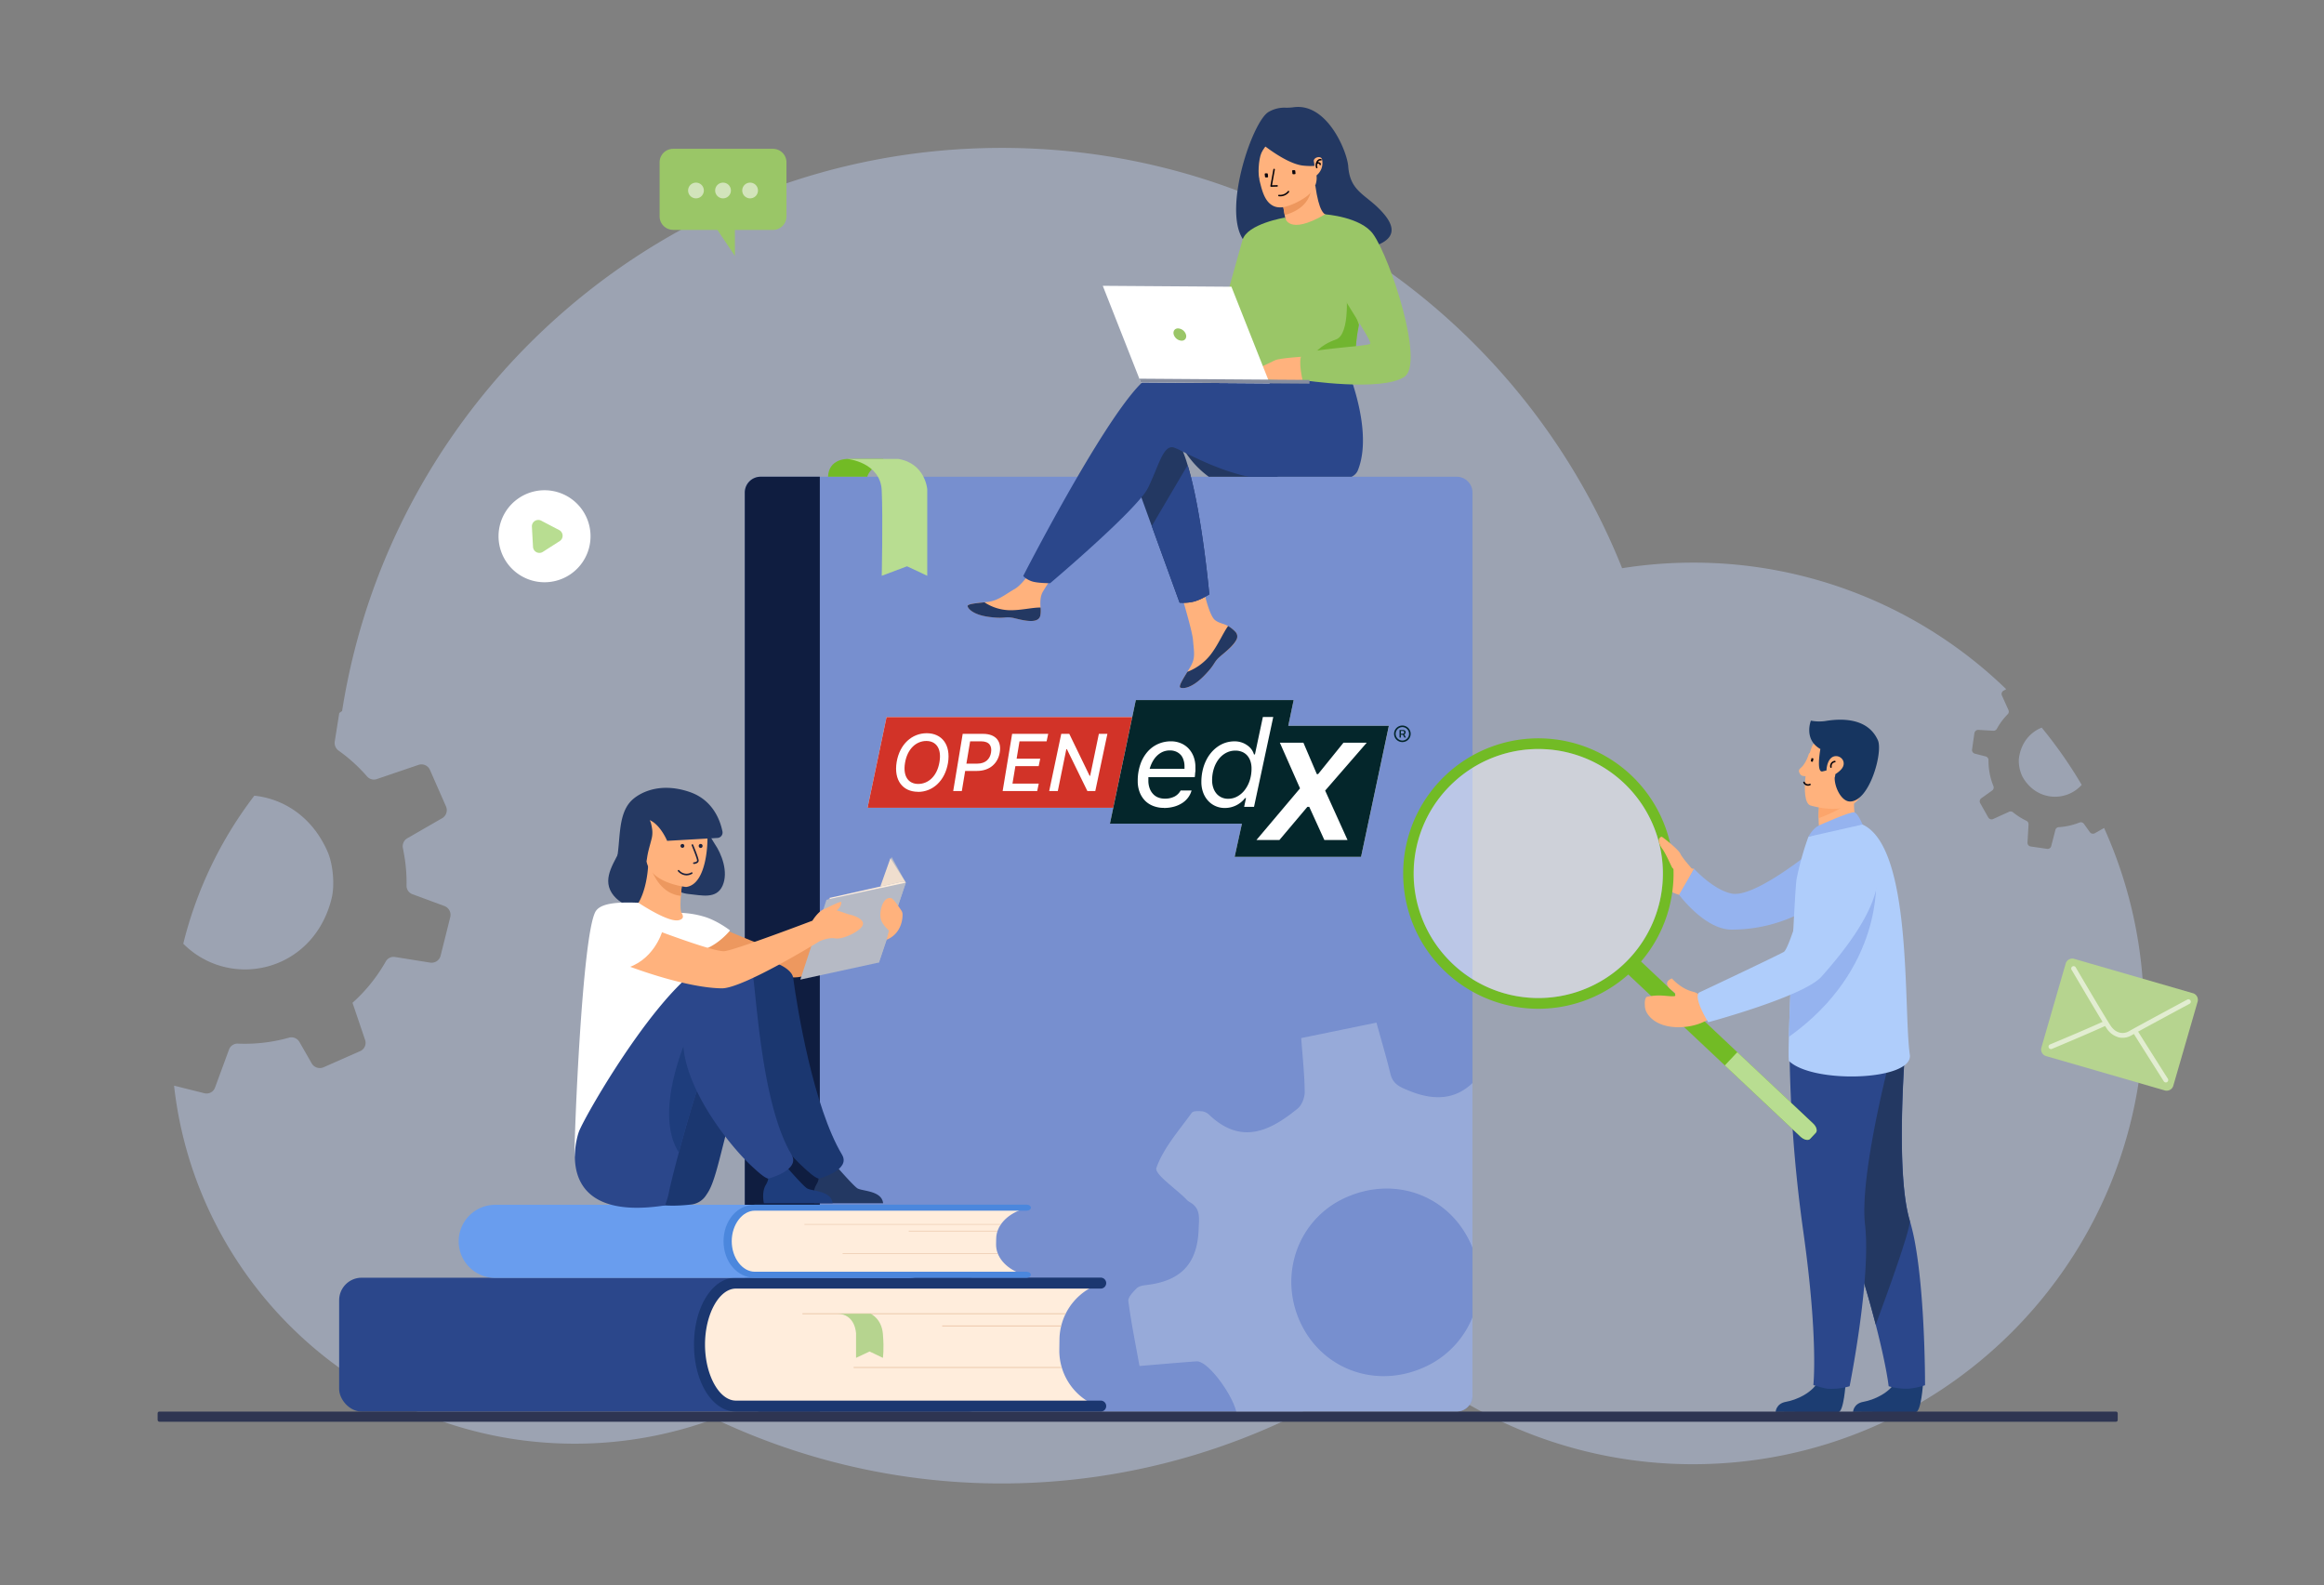 <?xml version="1.0" encoding="UTF-8"?> <svg xmlns="http://www.w3.org/2000/svg" id="_лой_1" data-name="‘лой_1" viewBox="0 0 1504 1026"><rect x="0" y="0" width="1504" height="1026" fill="#808080" stroke="none"/><defs><style>.cls-1{fill:#b9c6e4;opacity:.5}.cls-4{fill:#72bb25}.cls-5{fill:#b8dd91}.cls-6{fill:#2b478b}.cls-7{fill:#ffeddc}.cls-8{fill:#1b3770}.cls-9{fill:#e8c2a3}.cls-10{fill:#b6d48f}.cls-11{fill:#ffb27d}.cls-12{fill:#95b3ef}.cls-13{fill:#1c3d72}.cls-14{fill:#233862}.cls-15{fill:#afcdfb}.cls-19{fill:#fff}.cls-23{fill:#d23328}.cls-25,.cls-31{fill:none}.cls-28{fill:#9ac667}.cls-31{stroke:#08050c;stroke-linecap:round;stroke-linejoin:round;stroke-width:.98px}.cls-32{fill:#08050c}.cls-33{fill:#ed985f}.cls-34{fill:#1e3d7c}.cls-35{fill:#b6bac5}.cls-39{fill:#1c223e}.cls-41{fill:#e2edd1}</style></defs><path class="cls-1" d="M118.6 610.72a259.91 259.91 0 0146-95.8c15.64 1.65 30.83 9.85 41.21 25a69.47 69.47 0 016.28 11.45c3.45 8 4.64 21.48 2.54 29.92-.22.91-.46 1.8-.7 2.69-13.09 45.72-65.68 56.42-95.33 26.74zM1309 502.89a23.5 23.5 0 01-2.52-10.42 14.61 14.61 0 01.16-2.27 26.63 26.63 0 012.78-8.62 23.15 23.15 0 0111.89-10.71 290.39 290.39 0 0125.89 37.05c-10.03 11.19-29.2 10.71-38.2-5.03z"></path><path class="cls-1" d="M1387.43 655.83c0 161.12-130.62 291.73-291.74 291.73A290.61 290.61 0 01904.34 876a432.6 432.6 0 01-441.88 42.14A260.33 260.33 0 01372 934.28c-134.24 0-244.8-101.34-259.36-231.7l19.67 4.91a5.8 5.8 0 006.82-3.6l9.07-24.66a5.82 5.82 0 015.82-3.85 105.51 105.51 0 0033-3.86 6 6 0 016.77 2.79l7.94 13.86a6.07 6.07 0 007.61 2.53l23.69-10.45a5 5 0 001.33-.79 5.8 5.8 0 001.9-6.5l-6.54-19.31-1.6-4.7a105.09 105.09 0 0010.28-10.58 106.24 106.24 0 0011.25-16.15 5.8 5.8 0 016-2.91l22.69 3.63a6 6 0 006.81-4.51l4.85-19.35 1.37-5.55a6.1 6.1 0 00-3.81-7.22L267 578.72a5.8 5.8 0 01-3.9-5.63 105.31 105.31 0 00-2-22.29c-.08-.65-.21-1.23-.35-1.86a3.21 3.21 0 01-.1-.62 6 6 0 013-5.88l22.48-12.94a4.14 4.14 0 00.72-.49 6 6 0 001.79-7.1l-10.38-23.63a6 6 0 00-7.44-3.28l-26.95 9.17a5.81 5.81 0 01-6.36-1.74A106.86 106.86 0 00226 491.09q-3.34-2.82-6.86-5.31a6.13 6.13 0 01-2.49-6l2.91-18.34c.6-.45 1.22-.89 1.83-1.32C253.87 253.65 432.61 95.71 648.26 95.71c182.09 0 337.87 112.61 401.51 272a294.56 294.56 0 0145.92-3.61 290.79 290.79 0 01202.64 81.9l-1.75 1a2.43 2.43 0 00-1 3.14l.2.45 4 8.87a2.46 2.46 0 01-.5 2.79 43 43 0 00-4.85 5.89c-.78 1.14-1.49 2.31-2.16 3.5a2.43 2.43 0 01-2.28 1.27l-9.59-.56a2.53 2.53 0 00-2.65 2.16l-1.5 10.46a2.3 2.3 0 000 .87 2.51 2.51 0 001.79 1.89l7 1.78a2.53 2.53 0 011.76 1.73 2.61 2.61 0 01.09.69 43.2 43.2 0 003.17 16.76 2.44 2.44 0 01-.51 2.62 2.85 2.85 0 01-.32.27l-7 5a2.46 2.46 0 00-.71 3.21l.12.21 5.08 9a2.51 2.51 0 003.23 1l10.22-4.66a2.49 2.49 0 012.58.34c.92.75 1.88 1.47 2.89 2.15a41.48 41.48 0 005.73 3.32 2.47 2.47 0 011.42 2.38l-.67 11.72a2.41 2.41 0 002.08 2.54l10.62 1.54a2.39 2.39 0 002.64-1.76l2.7-10.46a2.38 2.38 0 012.22-1.82 43.46 43.46 0 0013.37-3 2.48 2.48 0 012.89.87l3.82 5.35a2.5 2.5 0 003.22.72l6-3.42a290.73 290.73 0 0125.75 120.02z"></path><path d="M952.93 318.77v584.46a10.26 10.26 0 01-10.26 10.27H492.26A10.27 10.27 0 01482 903.23V318.77a10.26 10.26 0 0110.27-10.26h450.4a10.26 10.26 0 0110.26 10.26z" fill="#778fcf"></path><path d="M530.56 308.51v605h-38.3A10.27 10.27 0 01482 903.23V318.77a10.26 10.26 0 0110.27-10.26z" fill="#0f1d40"></path><path class="cls-4" d="M548.34 297s-12.05-.26-12.46 11.52h25.34s2.66-8.79 10.42-5.76V297z"></path><path class="cls-5" d="M548.34 297s21.46 2 22.28 20.44 0 55.18 0 55.18l16.38-6.14 13.08 6.13v-56s-1.22-16.76-18.8-19.62z"></path><rect class="cls-6" x="219.48" y="826.87" width="421.75" height="86.63" rx="14.58" transform="rotate(-180 430.355 870.18)"></rect><path class="cls-7" d="M452.84 858.65l-.3 18.94a30.33 30.33 0 0029.84 30.81l223.91 3.6.06-3.77a38.57 38.57 0 01-20.8-34.88l.1-6.66a38.58 38.58 0 0121.91-34.19v-.08l-223.91-3.58a30.35 30.35 0 00-30.81 29.81z"></path><path class="cls-8" d="M712.15 913.49H476.26c-15.21 0-27.13-19-27.13-43.34s11.92-43.34 27.13-43.34h235.89a3.55 3.55 0 110 7.09H476.26c-10.86 0-20 16.6-20 36.25s9.18 36.25 20 36.25h235.89a3.55 3.55 0 110 7.09z"></path><path class="cls-9" d="M519.32 849.91h170.32v.51H519.32zM609.75 857.8h77.01v.51h-77.01zM552.42 884.7h134.34v.51H552.42z"></path><path class="cls-10" d="M563.38 850.17s7.15 3 8 13.08 0 15.48 0 15.48l-8.63-4.11-8.75 4.11V863s-.32-12.78-12.21-12.78z"></path><path class="cls-11" d="M1096.35 562.22s-6.66-.14-8.19-2.66-8.06-9.87-9.17-8.2-3 15.06-.67 18.2-2.68 6.43 9.07 9.74z"></path><path class="cls-12" d="M1175.46 548.47s-39.38 32.87-54.73 29.82c-12-2.37-24.38-16.07-24.38-16.07l-9.74 16.8s16.52 22.42 33.75 22.57a98.16 98.16 0 0046.83-11.66z"></path><path class="cls-13" d="M1244.52 895.17s-1.15 18.44-4.72 18.7h-18.09l-22.49-.13s.15-5.42 6.72-6.57 17.58-5.77 21.56-14.46c4.19-9.1 17.02 2.46 17.02 2.46z"></path><path class="cls-6" d="M1245.81 896.45s-6.84 2.28-12.17 2.28a44.75 44.75 0 01-11.37-1.62s-1.29-12.45-8.37-39.88c-3.72-14.37-9-32.86-16.57-55.83-20.86-63.48-27.2-100.62-27.78-104.13v-.28h.07l64.14-28.16s-7.92 87.49 2.19 121.07a141.22 141.22 0 013.67 16.09c6.38 36.45 6.19 90.46 6.19 90.46z"></path><path class="cls-14" d="M1213.9 857.23c-3.72-14.37-9-32.86-16.57-55.83-20.86-63.48-27.2-100.62-27.78-104.13a3 3 0 010-.31l64.14-28.16s-7.92 87.49 2.19 121.07c1.44 4.7-21.98 67.36-21.98 67.36z"></path><path class="cls-13" d="M1194.42 895.17s-1.15 18.44-4.71 18.7h-18.1l-22.49-.13s.15-5.42 6.72-6.57 17.58-5.77 21.56-14.46c4.19-9.1 17.02 2.46 17.02 2.46z"></path><path class="cls-6" d="M1158.05 670.86a913.5 913.5 0 009 126.31c9.81 69.61 6.48 99.16 6.48 99.16s6.74 2.18 9.46 2.4a42.86 42.86 0 0014-1.62s14-69.64 10-104.48 19.23-119.56 19.23-119.56z"></path><path class="cls-11" d="M1203.53 538.18l-12.53 8.21-11.4-3.22c-2.09-3-2.64-8.71-2.67-13.68a84.65 84.65 0 01.45-9.1l16.89-7.46 6.3-2.77c0 .09-.49 5.17-.55 5.91-1.17 13.17 3.51 22.11 3.51 22.11z"></path><path class="cls-15" d="M1157.76 686.62c15.59 15 80.61 12.74 78.2-4.06-4.27-29.79 1.92-134.09-30.58-148.95-5.24-2.39-35.06 7.92-35.06 7.92a187.94 187.94 0 00-7.67 27.56c-.59 3-2.31 34.83-3.6 64.61-.6 13.92-1.11 27.4-1.37 37.27-.24 9.25-.25 15.32.08 15.65z"></path><path d="M1198.76 516.31c-3.42 5.79-15.45 10.86-21.82 13.18a84.65 84.65 0 01.45-9.1l16.89-7.46c3.72-.05 6.01.79 4.48 3.38z" fill="#fca56b"></path><path class="cls-11" d="M1171.57 521.24s28.36 8.85 33.6-8.9 12.43-28.56-5.46-35-23.42-.67-26.61 4.83-8.78 36.31-1.53 39.07z"></path><path d="M1178.07 484.72s-2.78 15.36 1.32 14.5 8.61-2.7 8 3.28 4 16.21 9.89 16.19c12.68-.05 21.44-32.13 18-39.67-6.45-14.38-23.17-14.26-34.18-12.38a28.45 28.45 0 01-9.16-.27s-4.85 12.13 6.13 18.35z" fill="#163560"></path><path class="cls-12" d="M1177.56 534c.35-.15 20.26-9.08 22.59-8.31s5.23 7.88 5.23 7.88l-35.06 7.93s2.76-5.57 7.24-7.5z"></path><path class="cls-4" d="M1053.6 630.5l111.61 105.08c2.19 2.06 5 2.71 6.13 1.46l3.77-4c1.18-1.26.36-4-1.82-6l-111.61-105.12c-2.19-2.06-5-2.71-6.13-1.46l-3.77 4c-1.19 1.26-.37 3.98 1.82 6.04z"></path><path class="cls-5" d="M1116.24 689.47l49 46.11c2.19 2.06 5 2.71 6.13 1.46l3.77-4c1.18-1.26.36-4-1.82-6l-49-46.11z"></path><path class="cls-4" d="M1059.28 505.35a87.47 87.47 0 00-123.65-3.77c-.46.44-.92.88-1.37 1.33a87.49 87.49 0 10125 2.44zm-8.5 118.65a80.58 80.58 0 113.47-113.9 80.48 80.48 0 01-3.47 113.9z"></path><path class="cls-19" d="M936.89 620.5a80.57 80.57 0 103.47-113.89 80.17 80.17 0 00-3.47 113.89z" opacity=".5"></path><path class="cls-12" d="M1157.68 671c61.5-43.82 56.38-102.3 56.38-102.3-22.48 12.68-44.78 40.71-55 65-.61 13.92-1.12 27.4-1.38 37.3z"></path><path class="cls-11" d="M1096 641.89c-7.76-1.79-13-7.65-14-8.68 0 0-6.72 2.15-.54 7.29 4.3 3.57 2.12 2.11 2.66 3.18a.68.68 0 01-.58 1c-4.48.34-9-1.43-17.61.37-1.19.25-1.54 3.1-1.49 4.32.08 2-.07 4.36 2.32 7.51 7.5 9.91 25.18 9.33 35.43 4.58l7-3.26-2.19-13.11-1.77.37c-2.82.59-6.31-2.85-9.23-3.57z"></path><path class="cls-15" d="M1195 541.54s55.25 10.52-16.26 90.54c-11.44 12.8-73.23 29.46-73.23 29.46s-9.33-14.77-6.18-19.09c0 0 45.62-21.46 55-26.37 4.21-2.21 16.34-49.31 23.21-60.66a30.93 30.93 0 0117.46-13.88z"></path><path class="cls-11" d="M1095.37 562.68s-6.78-7.58-7.9-10.18-10.13-9.78-11.83-10.87c-.68-.44-2.37.69-2.06 3.14a14.09 14.09 0 002.47 4.92c2.28 3.37 5.14 10 6 11.59 2.2 3.87 13.32 1.4 13.32 1.4z"></path><path d="M320.49 827h267.43a23.66 23.66 0 0023.66-23.66 23.66 23.66 0 00-23.66-23.66H320.49a23.66 23.66 0 00-23.66 23.66A23.66 23.66 0 00320.49 827z" fill="#699dee"></path><path class="cls-7" d="M471 797l-.22 10.33c-.2 9.14 9.77 16.66 22.27 16.81l167.1 2v-2.06c-9.38-3.56-15.71-10.78-15.53-19l.08-3.64c.18-8.24 6.82-15.31 16.35-18.65L494 780.71c-12.52-.15-22.82 7.14-23 16.29z"></path><path d="M664.5 826.9h-176c-11.35 0-20.25-10.39-20.25-23.65s8.9-23.64 20.25-23.64h176c1.47 0 2.65.87 2.65 1.94s-1.18 1.93-2.65 1.93h-176c-8.1 0-14.95 9.06-14.95 19.77S480.36 823 488.46 823h176c1.47 0 2.65.86 2.65 1.93s-1.11 1.97-2.61 1.97z" fill="#4b87dd"></path><path class="cls-9" d="M520.6 792.19h127.11v.33H520.6zM588.09 796.49h57.47v.33h-57.47zM545.3 811.17h100.26v.33H545.3z"></path><rect x="102.01" y="913.49" width="1268.49" height="6.58" rx="1.11" fill="#2e3552"></rect><g id="Layer_1-2" data-name="Layer 1-2"><path class="cls-19" d="M833.72 469.7l3.48-16.65H735.05l-2.31 11.03h-159l-12.29 58.67h159.01l-2.16 10.32h85.41L799 554.53h81.82l18.04-84.83h-65.14z"></path><path class="cls-23" d="M608 493.09c-1.48 9.17-7.22 14.23-13.76 14.23-6.18 0-10-4.7-8.56-13.53 1.49-9.17 7.25-14.27 13.79-14.27 6.23 0 10.02 4.74 8.53 13.57z"></path><path class="cls-23" d="M634.87 479.74h-7l-2.41 14.44h7c5.45 0 8.25-3.11 8.91-7.22s-1-7.22-6.5-7.22zm0 0h-7l-2.41 14.44h7c5.45 0 8.25-3.11 8.91-7.22s-1-7.22-6.5-7.22zm-61.13-15.65l-12.29 58.66h159l12.28-58.66zm39.75 29.75c-2 11.66-10 18.63-19.39 18.63v-.06c-9.76 0-15.79-7.33-13.81-19.32 2-11.65 10-18.59 19.45-18.59 9.7 0 15.73 7.35 13.75 19.34zm33.51-6.93c-1.12 6.83-6.18 12-14.84 12h-7.54l-2.16 13h-5.58l6.14-37h13.18c8.61.03 11.97 5.17 10.8 12zm30.32-7.17h-17.53L657.92 491h15.27l-1 4.78h-15.07l-1.88 11.32h17l-1 4.81h-22.36l6.13-37h23.35zm31.51 32.17h-5.13l-13.26-27.12h-.34l-5.53 27.12H679l7.8-37h5.2l13.16 27.15h.35l5.63-27.15h5.52zm-74-32.17h-7l-2.41 14.44h7c5.45 0 8.25-3.11 8.91-7.22s-.96-7.22-6.46-7.22zm0 0h-7l-2.41 14.44h7c5.45 0 8.25-3.11 8.91-7.22s-.96-7.22-6.46-7.22zm0 0h-7l-2.41 14.44h7c5.45 0 8.25-3.11 8.91-7.22s-.96-7.22-6.46-7.22z"></path><path d="M809.18 492.47a10.52 10.52 0 00-2.08-3.61 9.18 9.18 0 00-3.28-2.29 11.29 11.29 0 00-4.33-.81 12.65 12.65 0 00-5.94 1.44 14.9 14.9 0 00-4.75 4 19.7 19.7 0 00-3.16 6.08 24.8 24.8 0 00-1.17 7.74 14.87 14.87 0 00.77 4.82 11.35 11.35 0 002.09 3.77 9.7 9.7 0 003.25 2.43 9.81 9.81 0 004.2.88 12.05 12.05 0 006-1.53 15.37 15.37 0 004.8-4.17 20.5 20.5 0 003.21-6.21 25.06 25.06 0 001.15-7.69 14.5 14.5 0 00-.76-4.85zm0 0a10.52 10.52 0 00-2.08-3.61 9.18 9.18 0 00-3.28-2.29 11.29 11.29 0 00-4.33-.81 12.65 12.65 0 00-5.94 1.44 14.9 14.9 0 00-4.75 4 19.7 19.7 0 00-3.16 6.08 24.8 24.8 0 00-1.17 7.74 14.87 14.87 0 00.77 4.82 11.35 11.35 0 002.09 3.77 9.7 9.7 0 003.25 2.43 9.81 9.81 0 004.2.88 12.05 12.05 0 006-1.53 15.37 15.37 0 004.8-4.17 20.5 20.5 0 003.21-6.21 25.06 25.06 0 001.15-7.69 14.5 14.5 0 00-.76-4.85zm24.54-22.77l3.48-16.65H735.05l-16.75 80h85.41L799 554.53h81.82l18-84.83zm-60.08 28.39a8.89 8.89 0 01-.11 1.69c-.12.58-.1 1.15-.16 1.7a14 14 0 01-.19 1.45h-30V505a14.34 14.34 0 00.94 5.46 10.36 10.36 0 002.41 3.68 8.64 8.64 0 003.34 2.06 11.06 11.06 0 003.74.64 13.4 13.4 0 006.64-1.44 9.53 9.53 0 003.82-3.86h7.07A13.69 13.69 0 01769 516a14.67 14.67 0 01-3.8 3.61 19.23 19.23 0 01-5.33 2.39 24.05 24.05 0 01-6.65.87l-.09-.06a18.52 18.52 0 01-6.55-1.14 15 15 0 01-5.39-3.35 16.19 16.19 0 01-3.57-5.47 19.51 19.51 0 01-1.32-7.44 32.13 32.13 0 011.6-10.48 24.48 24.48 0 014.46-8.11 19.8 19.8 0 016.81-5.23 20.6 20.6 0 018.67-1.85 16.44 16.44 0 016.08 1.13 14.42 14.42 0 015 3.25 15.89 15.89 0 013.43 5.27 18.93 18.93 0 011.27 7.22zm31.52 24.05l1.2-5.66h-.62a16.45 16.45 0 01-13.12 6.4 14.63 14.63 0 01-5.87-1.18 14.16 14.16 0 01-4.8-3.37 16 16 0 01-3.27-5.32 19.63 19.63 0 01-1.2-7 33 33 0 01.77-7.22 28.28 28.28 0 012.14-6.33 24.54 24.54 0 013.33-5.27 22 22 0 014.33-4 19 19 0 015.13-2.56 19.51 19.51 0 015.77-.88 14.26 14.26 0 014.26.62 13.31 13.31 0 013.7 1.78 11.43 11.43 0 012.89 2.66 10.2 10.2 0 011.72 3.42h.62l5.14-24.23H824l-12.45 58.16zm66.9 21.45h-15l-9.77-21.46h-1.19L828 543.59h-14.87l28.2-33.4-13.06-29.56h15.24l8.7 20.35h.8l16.44-20.35h15.06l-26.92 31zm-65-54.73a9.18 9.18 0 00-3.28-2.29 11.29 11.29 0 00-4.33-.81 12.65 12.65 0 00-5.94 1.44 14.9 14.9 0 00-4.75 4 19.7 19.7 0 00-3.16 6.08 24.8 24.8 0 00-1.17 7.74 14.87 14.87 0 00.77 4.82 11.35 11.35 0 002.09 3.77 9.7 9.7 0 003.25 2.43 9.81 9.81 0 004.2.88 12.05 12.05 0 006-1.53 15.37 15.37 0 004.8-4.17 20.5 20.5 0 003.21-6.21 25.06 25.06 0 001.15-7.69 14.5 14.5 0 00-.73-4.8 10.52 10.52 0 00-2.07-3.66zm-42.84-.21a8.63 8.63 0 00-3-2.2 9.92 9.92 0 00-4.13-.81 11.8 11.8 0 00-4.47.85 12.72 12.72 0 00-3.7 2.44 15.23 15.23 0 00-2.89 3.74 21.18 21.18 0 00-2 4.86h22.53a4.33 4.33 0 000-.72v-1a12.13 12.13 0 00-.6-3.87 9.4 9.4 0 00-1.7-3.29z" fill="#04262b"></path><path class="cls-25" d="M561.45 453.05h351.46v101.48H561.45z"></path><path d="M908.62 475l1.23 2.3h-1l-1.2-2.3zm-2.89 2.3v-4.9h2.35a1.58 1.58 0 01.73.18 1.43 1.43 0 01.62.47 1.63 1.63 0 01.23.84 1.57 1.57 0 01-.25.87 1.76 1.76 0 01-.59.56 1.64 1.64 0 01-.75.19h-1.83v-.68h1.6a.88.88 0 00.6-.23.92.92 0 00.28-.71.74.74 0 00-.28-.66 1 1 0 00-.59-.21h-1.24v4.33zm1.81 1.93a4.11 4.11 0 002.18-.59 4.35 4.35 0 001.57-1.56 4.36 4.36 0 000-4.38 4.46 4.46 0 00-1.57-1.57 4.32 4.32 0 00-5.91 1.57 4.36 4.36 0 000 4.38 4.35 4.35 0 001.57 1.56 4.11 4.11 0 002.18.59zm0 1a5.26 5.26 0 01-2.08-.42 5.24 5.24 0 01-2.85-2.85 5.26 5.26 0 01-.42-2.08 5.2 5.2 0 01.42-2.06 5.36 5.36 0 019.89 0 5.2 5.2 0 01.42 2.06 5.33 5.33 0 01-5.34 5.35z" fill="#03262b"></path><path class="cls-25" d="M720.46 522.75l-2.16 10.32M735.05 453.05l-2.31 11.04"></path></g><path class="cls-14" d="M827.44 308.54h-45.15a60.12 60.12 0 01-14.61-15.18 66.622 66.622 0 01-3.17-5.09c-5.8-10.27 47.78 13.42 62.93 20.27z"></path><path class="cls-11" d="M799.6 409a4.31 4.31 0 01.74 4.63c-1.14 3.08-4.85 6.5-9.16 9.91-.55.44-1 .84-1.46 1.21a3.11 3.11 0 00-.33.29l-.26.22c-4 3.66-2.52 4.51-9.75 11.93-8.24 8.46-13.88 8.57-15.48 7.79-1.35-.67 1.44-5.17 4.53-10.22.15-.25.29-.49.45-.74l1.23-2c3.62-6.08 2.72-9 1.93-18.05-.63-7.4-11.2-41.36-11.2-41.36l15.7-2.59s4.54 27 9.71 31.21c2.77 2.23 5.88 2.28 8.54 3.94l.56.36a20.6 20.6 0 014.25 3.47z"></path><path class="cls-14" d="M799.6 409a4.31 4.31 0 01.74 4.63c-1.39 3.08-5 6.48-9.17 9.88-.55.44-1 .85-1.45 1.24a3.11 3.11 0 00-.33.29l-.26.22c-4 3.66-2.52 4.51-9.75 11.93-8.24 8.46-13.88 8.57-15.48 7.79-1.35-.67 1.44-5.17 4.53-10.22a35 35 0 0014.66-10.65c5-6.25 8.32-14.31 11.7-19l.56.36a20.6 20.6 0 014.25 3.53z"></path><path class="cls-11" d="M673.22 398.29c-1 4.84-7.9 4-15.59 2s-5.88.32-16.85-1-14.25-5.4-14.58-7c-.29-1.45 5.14-1.92 11-2.55.73-.07 1.47-.16 2.2-.25 6.57-.77 11.41-5 17.4-8.41 5.67-3.26 14.19-16.63 14.19-16.63l15 1.3s-8 11.94-11.07 17.13c-1.82 3.06-1.75 7.11-1.55 10.25a18.85 18.85 0 01-.15 5.16z"></path><path class="cls-14" d="M657.63 400.33c-7.7-1.94-5.88.32-16.85-1s-14.25-5.4-14.58-7c-.29-1.45 5.14-1.92 11-2.55l.05.11a30.89 30.89 0 0015.68 5c7.44.23 15.34-1.84 20.48-1.72a18.85 18.85 0 01-.15 5.14c-1.04 4.82-7.94 3.96-15.63 2.02zM782.61 384.64s-1.05.68-2.62 1.54a34.16 34.16 0 01-6.85 3 27.36 27.36 0 01-7.06.92 26.07 26.07 0 01-2.7-.09l-18-49.56-3.26-9-3.46-9.53-1.21-3.32-5.87-16.14s14.34-36.77 29-19.24a35.86 35.86 0 015 9.06 87.97 87.97 0 013 8.71c.73 2.38 1.43 4.9 2.1 7.53 1.82 7.13 3.43 15 4.84 22.93 4.71 26.46 7.09 53.19 7.09 53.19z"></path><path class="cls-6" d="M878.83 304.18a7.83 7.83 0 01-4.17 4.36h-66.5c-16-3.31-31.3-10.64-40.48-15.18l-2.14-1.06a42.87 42.87 0 00-6.18-2.8c-5.56-1.16-8.42 7.9-13.13 19-1 2.27-2 4.61-3.14 7a35.94 35.94 0 01-4.45 6.41l-1.21 1.43c-16.17 18.89-57.79 54.06-57.79 54.06h-1.29c-2.54-.05-8.22-.28-10.93-1.32a16.52 16.52 0 01-3.55-1.84 8.21 8.21 0 01-1.68-1.52s49.81-97.39 75.6-123.92c.37-.38.74-.75 1.11-1.1 2.81-2.75 5.31-4.57 7.39-5.22 8.79-2.77 65.63.32 65.63.32l1.82-3 3-.22h.52l2.53-.19 3.49-.24 5.2-.37 14.05-1 2.25-.16 26-1.85s1.19 2.68 2.79 7.1c.62 1.73 1.31 3.73 2 5.93 4.66 14.52 10.07 38.2 3.26 55.38z"></path><path class="cls-14" d="M896.05 139c-10.82-13.2-22.24-13.82-23.53-31.36-.7-9.53-13.48-41-35.11-38.27a33 33 0 01-5.45.32 20.18 20.18 0 00-11 2.76c-10.41 6.09-29.59 62.45-16.66 82.26a14.39 14.39 0 0010.3 6.63c.57.28 109.17 11.47 81.45-22.34z"></path><path class="cls-11" d="M831.71 151.92c-.08.05 10 3.57 16.73.63 6.36-2.76 11.24-13.16 11.15-13.17-2.89-.15-6-2.69-8.36-19.26l-1.23.43-20.7 7.29s1.45 6.64 2.37 12.95c.78 5.31 1.18 10.38.04 11.13z"></path><path d="M829.3 127.84s.88 4.65 2.1 11.3c0 0 15.41-3.22 17.07-16.41z" fill="#ed975d"></path><path class="cls-11" d="M826.25 134a12.74 12.74 0 005.39-.17 42.23 42.23 0 0011.65-5.18c5.57-3.34 9.63-8.67 8.66-15.46-2.51-17.58-.55-29.88-18.71-28.33s-20.71 8.76-21.3 14.83c-.48 4.88 1.34 10.45 2.64 15.07 1.79 6.31 3.06 15.92 10.06 18.76a9 9 0 001.61.48z"></path><path class="cls-14" d="M813 90.1s18 15.72 30.27 17.06 17-2.57 17-2.57a48.09 48.09 0 01-11.5-15.82 8.64 8.64 0 00-7.1-5.15c-8.76-.82-25.41-1.29-28.67 6.48z"></path><path class="cls-14" d="M824.35 88.78s-6.09 5.81-8 10.14c-1.87 4.17-2.49 14.19-1.05 18.18 0 0-9.3-18.4-3.9-27.27 5.7-9.41 12.95-1.05 12.95-1.05z"></path><path class="cls-28" d="M807.63 193.37c.45 57.21-.09 45.25 6.13 50.73 1.5 1.31 5.73 2.12 11.31 2.53 17.53 1.29 48.38-1.38 49.58-4.62 4.12-11.18 1.29-14.69 4.79-31.84.36-1.82.81-3.79 1.34-5.94 2.9-11.78 5.66-15.77-4.19-34.79-8.93-17.22-18.24-31.22-19.09-30.72-24 14-25.83 2.08-25.83 2.08s-24.27 24.67-24.04 52.57z"></path><path class="cls-6" d="M782.61 384.64s-1.05.68-2.62 1.54a34.16 34.16 0 01-6.85 3 27.36 27.36 0 01-7.06.92 26.07 26.07 0 01-2.7-.09l-18-49.56 5.28-9 13.51-22.93 4.43-7.53c.73 2.38 1.43 4.9 2.1 7.53 1.82 7.13 3.43 15 4.84 22.93 4.69 26.46 7.07 53.19 7.07 53.19z"></path><path class="cls-28" d="M831.67 140.79s-24.61 4-27.57 14.56S783.71 228 783.71 228s12.48 2.33 18.29-3.4 20.47-53.41 20.47-53.41z"></path><path d="M844.26 245.84c17.53 1.28 29.19-.59 30.39-3.83 4.12-11.18 1.29-14.69 4.79-31.84l-8.29-23.88s3.25 30.05-6.66 33.46c-20.05 6.9-19.87 23.83-20.23 26.09z" fill="#71b530"></path><path class="cls-11" d="M845.55 230.65s-17.58 1-20.39 2.51-9.91 7-10.53 9c-1.79 5.88 29.63 3.68 29.63 3.68z"></path><path class="cls-28" d="M857.52 138.7s23.22 1.6 31.18 12.87c11.22 15.88 33.2 83.34 20.27 92.22-14.57 10-66 2.18-66 2.18s-3-12.41-.55-16.26 42.49-5.46 44.29-7.23-22.1-35-22.06-40.38-7.13-43.4-7.13-43.4z"></path><path class="cls-11" d="M824.29 238s-3.66 4.65-4.85 5.2a3.51 3.51 0 01-2 .4l2.47-4.38zM825.16 233.16l-10.57 5a1.87 1.87 0 001.74.69 25 25 0 004.58-1.23z"></path><path class="cls-19" d="M821.7 248.11l-83.39-.59-24.64-62.56 83.25.59 24.78 62.56z"></path><path fill="#868d9f" d="M737.35 245.08l110.11.78-.02 2.43-109.13-.77-.96-2.44z"></path><path class="cls-28" d="M759.58 216.48c-.61-2.2.67-4 2.86-3.95a5.68 5.68 0 015.08 4c.61 2.2-.67 4-2.86 3.95a5.67 5.67 0 01-5.08-4z"></path><path class="cls-11" d="M855.55 103.11c-.62-2.7-5.89-1.23-5.27 1.47.56 2.38.67 4.54-1.38 5.86-2.32 1.5-.16 5.23 2.17 3.72a10.26 10.26 0 004.48-11.05z"></path><path class="cls-31" d="M854.85 103.4c-1.81-.59-3.7 2.43-2.71 5M851.88 106.62c0-1.67 2.64-1.46 2.47-.2M824.55 109.69l-1.94 10.71 3.89-.11"></path><path class="cls-32" d="M820.11 114.81h-.83a.56.56 0 01-.63-.42l-.18-1.72a.52.52 0 01.54-.49h.84a.55.55 0 01.62.41l.18 1.73a.52.52 0 01-.54.49zM837.87 112.71l-.84.05a.55.55 0 01-.62-.42l-.18-1.72a.52.52 0 01.54-.49h.83a.56.56 0 01.63.42l.18 1.72a.52.52 0 01-.54.44z"></path><path class="cls-31" d="M833.85 124a6.79 6.79 0 01-6.17 2.53"></path><path class="cls-11" d="M1192.91 492.52a5.05 5.05 0 00-5.09-3.18c-4.28.36-5.63 5.83-5.78 9-.07 1.73-.21 4.11 1.68 5.07s4 0 4-2v-.36c3.02-2.05 6.43-4.67 5.19-8.53z"></path><path class="cls-31" d="M1184.92 496.42a3.13 3.13 0 01.71-2.69 3 3 0 011.79-.89"></path><path class="cls-11" d="M1170.39 488.49a22.2 22.2 0 01-3.69 7.15c-.6.64-1.23 1.25-1.88 1.84a2.17 2.17 0 00-.12 2.9 2.63 2.63 0 00.31.63c1 1.54 3.28 1.3 4.9 1.22s3.11-2.44 1.53-3.68a11.39 11.39 0 00-1-.67c.71-.81 1.39-1.66 2-2.54a1.82 1.82 0 00.4-1.29 21.4 21.4 0 001.65-4.41c.79-2.64-3.36-3.82-4.1-1.15z"></path><path class="cls-31" d="M1167.48 506.32a2.85 2.85 0 003.87 1.37"></path><rect class="cls-32" x="1172.11" y="490.65" width="1.31" height="2.22" rx=".22" transform="rotate(12.31 1172.626 491.693)"></rect><path class="cls-33" d="M448.8 592.36s49.33 23.33 58.82 22.91 70.73-20.37 70.73-20.37l-1.49 10.1s-45.14 26-60.92 27.43c-15.54 1.45-68.66-13.94-73.79-17.19s-8.26-19.59 6.65-22.88z"></path><path class="cls-14" d="M417.23 516.31c-11.37 8.94-10.65 21.8-14.75 31.36s-13 19.93-6.64 30.1 23.22 13.52 29.48 3.47 12.48-3.37 20.42-2.67 17.82 3.61 21.85-5.34-.71-20.86-5-27.06c-5.33-7.77-16.12-34.72-45.36-29.86z"></path><path class="cls-11" d="M454.94 615.22a50.39 50.39 0 01-17.58 7.49c-27.1 6.26-37.49-16.65-41.39-32.37a23.38 23.38 0 019.18-2.82c2-.23 4-.38 5.73-.47 3-2.33 7.57-11.86 8.58-26.68l1.27.35 21.36 5.84s-1 6.79-1.46 13.21c-.37 5-.43 9.82.52 11 1.67.36 2.67.6 2.67.6a137.75 137.75 0 0111.12 23.85z"></path><path class="cls-33" d="M442.09 566.57s-1 6.78-1.46 13.2c-12.1-1.21-17.71-12.73-19.9-19z"></path><path class="cls-19" d="M457.19 613.84c1.56 13.84-.75 19.94-15.1 51.91-12.13 27 1.63 51.33 1.63 51.33S414.22 740.81 393 750c-11.78 5.11-21 5.73-21.13-4.72-.16-11.81 4.83-137.87 13.29-154.92 3-6.12 14.95-6.68 28-6.14 4.07 2.63 19.57 12.56 25.94 11.32l.35-.08c3-.76 3-2.55 1.63-4.68a59.82 59.82 0 0113.86 2.22c9 2.45 17.52 9.12 17.52 9.12s-6.17 7.88-15.27 11.72z"></path><path class="cls-8" d="M447.26 779.51a13.27 13.27 0 009.56-5.81l1.1-1.66c8.13-12.31 11.29-50 29.57-90.14 4.46-9.77 20.44-11.53 24.8-22.58 0 0 10.73-35.81-20.53-36.87S408 722.1 407.2 732.66c-.8 10.23-20.67 53.71 40.06 46.85z"></path><path class="cls-14" d="M571.52 778.69H527s-1.67-7.1 1.25-11.93c2.59-4.27 1.6-6.7-.32-10.24a17.18 17.18 0 007.5 1.41 15.63 15.63 0 006.62-2.32c1.91 2.18 10.11 11.47 12.67 13.31 2.94 2.08 15.91 1.35 16.8 9.77z"></path><path class="cls-8" d="M513.31 632.81c2.68 20.08 13.14 83.49 31.6 114.42 6 10-15 15.56-15.11 15.53-2.81-.73-7.48-5.21-9.64-7.15-15-13.51-45.41-51.75-45.41-82.41 0-15-.26-43.5 10.61-50.76 6.7-4.44 26.88 2.39 27.95 10.37z"></path><path class="cls-6" d="M482.88 659.53c-4.36 11.05-16.61 9.7-21.07 19.47-.19.41-.37.83-.56 1.24-2.28 5.07-4.44 10.14-6.48 15.16-4.26 10.46-10.6 32.36-15.37 50.11-3.24 12-5.74 22.17-6.38 25.5a49.24 49.24 0 01-2.66 9.07c-68.16 10.52-59.56-36.45-55.82-47.42 3.41-10 62.81-113.55 94.08-112.49s14.26 39.36 14.26 39.36z"></path><path class="cls-34" d="M538.86 778.69h-44.5s-1.66-7.1 1.26-11.93c2.59-4.27 1.59-6.7-.32-10.24a17.1 17.1 0 007.49 1.41 15.63 15.63 0 006.62-2.32c1.92 2.18 10.12 11.47 12.68 13.31 2.91 2.08 15.91 1.35 16.77 9.77zM461.25 680.24c-2.28 5.07-4.44 10.14-6.48 15.16-4.26 10.46-10.6 32.36-15.37 50.11l-.12.22c-17.72-27.63 7.82-80 7.82-80 6.08 2.81 10.75 7.99 14.15 14.51z"></path><path class="cls-6" d="M487.33 631.38c2.68 20.09 6.46 84.92 24.92 115.85 6 10-15 15.56-15.11 15.53-2.81-.73-7.49-5.21-9.65-7.15-15-13.51-45.4-51.75-45.4-82.41 0-15 17.54-42.3 28.41-49.56a10.93 10.93 0 0116.83 7.74z"></path><path class="cls-35" d="M586.21 571.2l-9.22-16.64-7.24 20.2-43.33 39.49 42.38 8.64 17.41-51.69z"></path><path class="cls-35" d="M534.87 582.3l-16.92 51.64 50.85-11.05 17.41-51.69-51.34 11.1z"></path><path fill="#fcecdb" d="M536.82 581.09l47.31-10.62 2.08.73-49.05 10.61-.34-.72z"></path><path fill="#eac5a4" d="M536.82 581.09l-.57.91.91-.19-.34-.72z"></path><path fill="#efdece" d="M586.21 571.2l-9.97-15.83-6.52 18.33 14.41-3.23 2.08.73z"></path><path class="cls-11" d="M550 591.9c-1.6-.33-5-1.74-8.52-2.77a7.66 7.66 0 002.52-3.06c.62-2.12 1-2.81-1-2.13s-9.32 4.27-9.32 4.27c-4.12 1.3-7.91 7.61-7.91 7.61s-51 19.42-57.12 19.75c-9.52.53-72.65-24.67-72.65-24.67-14.9 3.56-11.56 23.41-6.43 26.93s50.58 21.43 77.51 21.77c13.64.17 63.05-30.32 63.05-30.32s5.8-2.87 10.36-2 15.33-4.07 17.61-8.11-5.41-6.71-8.1-7.27z"></path><path class="cls-19" d="M428.51 603s-5.65 19.55-25.05 24c0 0-32-10.79-16.08-34.66 0 .03 15.77-12.79 41.13 10.66z"></path><path class="cls-11" d="M584.09 591.83a4.56 4.56 0 00-.79-2.62c-1.45-2.22-5.19-7.74-6.61-8-5.42-1.07-7.83 8.84-6.68 13.44.8 3.2 3.65 5.95 5.3 7.61l-1.57 5.93c11-4.54 10.35-16.36 10.35-16.36zM444 574s-27.06-2.69-25.8-20.56-1.59-30.1 16.8-29.85S456.51 531 457.54 537s.26 35.42-13.54 37z"></path><path class="cls-14" d="M464.28 542.28l-32.53 1.88s-4.41-10.71-11.57-13.53c1 .39 1.66 4.66 1.81 5.62a16 16 0 01-.19 6.12c-1 4.22-2.39 8.25-3 12.58-.25 1.62-.44 3-2.05 3.52a10 10 0 01-3.06 0s-9.49-1.73-14.58-2c2.52-12.23.61-28.33 8.77-37.55 4.3-4.87 17.78-13.48 38.49-6.37 15.27 5.24 19.84 18.84 21.19 25.62a3.5 3.5 0 01-3.28 4.11z"></path><path class="cls-39" d="M452.2 547.51a1.24 1.24 0 112.47 0 1.22 1.22 0 01-1.23 1.23 1.24 1.24 0 01-1.24-1.23zM449 558.07s2.12-.18 2.12-1.17-2.14-6.56-3.5-9.8a.54.54 0 01.27-.69.53.53 0 01.69.28c.37.88 3.58 8.61 3.58 10.21s-1.95 2.15-3.1 2.21a.52.52 0 01-.52-.49.53.53 0 01.46-.55zM438.7 563.8a.53.53 0 01.83-.65 6.15 6.15 0 007.89 1.42.52.52 0 01.71.21.53.53 0 01-.21.71c-5.41 3-9.18-1.64-9.22-1.69zM441.63 546.18a1.24 1.24 0 11-1.23 1.24 1.23 1.23 0 011.23-1.24z"></path><path class="cls-19" d="M381.65 352.6A29.77 29.77 0 11358 317.79a29.78 29.78 0 0123.65 34.81z"></path><path class="cls-5" d="M361.82 343l-11.47-6a4.13 4.13 0 00-6.12 3.9l.71 12.95a4.13 4.13 0 006.36 3.3l10.94-7a4.13 4.13 0 00-.42-7.15z"></path><path class="cls-28" d="M435.62 148.74a8.74 8.74 0 01-8.75-8.74v-34.95a8.75 8.75 0 018.75-8.74m0 0h64.6a8.75 8.75 0 018.75 8.74v35a8.74 8.74 0 01-8.75 8.74H475.6v16.82l-11.31-16.82h-28.67"></path><path d="M455.5 123.27a5.09 5.09 0 11-5.09-5.08 5.08 5.08 0 015.09 5.08m12.42-5.08a5.09 5.09 0 105.09 5.08 5.08 5.08 0 00-5.09-5.08zm17.52 0a5.09 5.09 0 105.09 5.08 5.08 5.08 0 00-5.09-5.08z" fill="#d2e4bb"></path><path class="cls-25" d="M426.21 96.29h82.09v69.28h-82.09z"></path><path class="cls-10" d="M1406.41 702.84a4.47 4.47 0 01-5.67 2.76l-76.38-22.1a4.47 4.47 0 01-3.32-5.36l15.85-54.79a4.47 4.47 0 015.67-2.76l76.39 22.1a4.48 4.48 0 013.32 5.36l-15.86 54.79"></path><path class="cls-41" d="M1326.83 678.81a1.54 1.54 0 01-1-.89 1.56 1.56 0 01.84-2c.34-.14 33.42-13.9 40.66-17.83a9.51 9.51 0 0112.76 3.67c2.54 4.32 22.62 35.95 22.82 36.27a1.56 1.56 0 11-2.63 1.67c-.82-1.3-20.31-32-22.88-36.36a6.33 6.33 0 00-8.58-2.51c-7.38 4-39.58 17.4-41 18a1.53 1.53 0 01-1 0"></path><path class="cls-10" d="M1341.91 626.69s19.89 33.85 22.79 38c3.87 5.58 9.51 6.4 13.76 4 7.31-4.17 37.78-20.52 37.78-20.52"></path><path class="cls-41" d="M1370.6 671.13a13.31 13.31 0 01-7.18-5.51c-2.9-4.19-22-36.76-22.85-38.14a1.56 1.56 0 012.68-1.58c.2.34 19.9 33.85 22.74 38 3.73 5.39 8.63 5.26 11.7 3.51 7.24-4.13 37.51-20.37 37.81-20.54a1.56 1.56 0 011.48 2.75c-.31.17-30.54 16.39-37.75 20.5a11.14 11.14 0 01-8.63 1.06"></path><path class="cls-1" d="M870.71 775.07c31.83-14.39 66.75-1.66 81 29.53.43.95.84 1.9 1.22 2.85V700.9c-10.48 10-23.75 12.08-41.14 4.94-6.27-2.56-10.34-4.31-12-11-2.51-10.44-5.63-20.74-9-33.05l-48.7 10c1 13.4 2.18 24.16 2.27 34.9 0 3.6-1.83 8.45-4.49 10.64-17.87 14.67-36.54 23.77-57.2 4.24a8.35 8.35 0 00-4.55-2.37c-2.33-.2-5.93-.39-6.86.93-8.31 11.54-18.28 22.7-22.89 35.68-1.37 4 12.38 13.26 19.2 20.13a9.74 9.74 0 001.92 1.73c7.74 4.23 6.52 10 6.21 18.1-.88 23.29-12.74 33.46-34.19 35.88-2.12.25-4.67.78-6 2.17-2.29 2.34-5.62 5.71-5.29 8.18 1.83 14 4.67 27.83 7.2 42 13.67-1.12 25.28-2.19 36.91-3 7.24-.5 22.82 20.75 25.71 32.43h142.63a10.26 10.26 0 0010.26-10.27v-50.67a59.92 59.92 0 01-30.71 32.08c-31.62 14.57-66.94 1.74-81-29.44-13.86-30.9-.81-66.38 29.49-80.06z"></path></svg> 